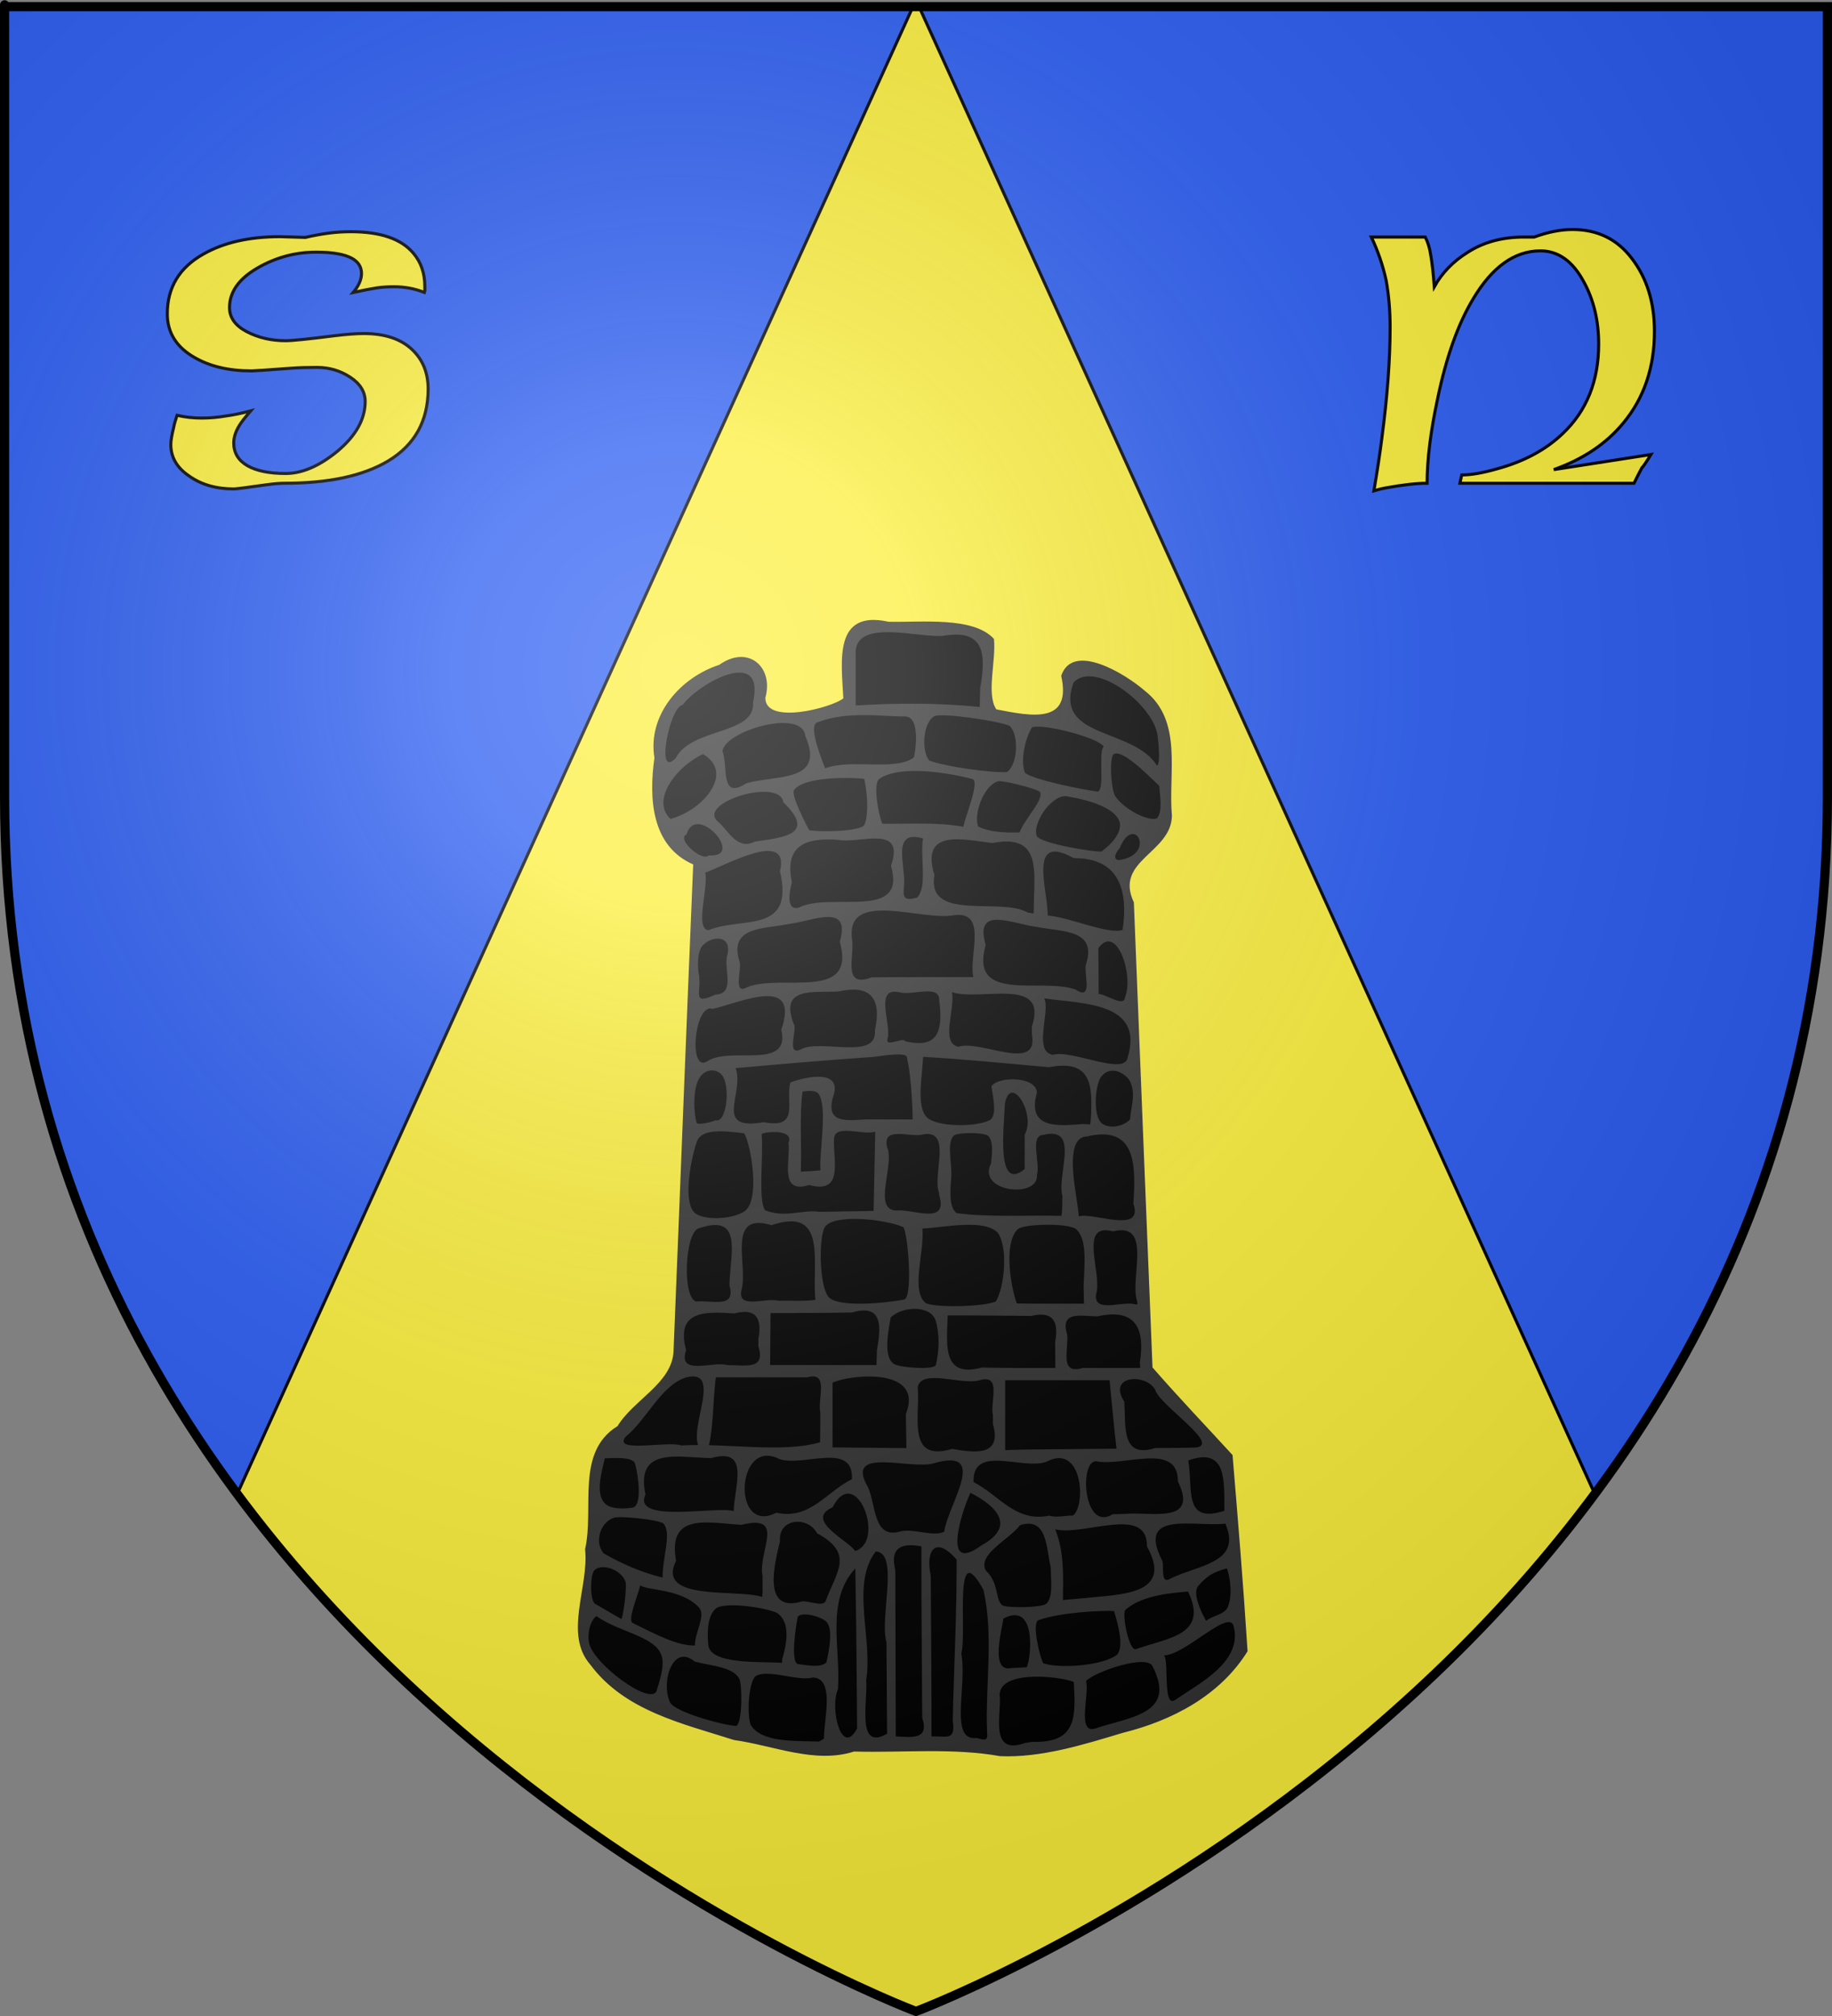 <?xml version="1.0" encoding="UTF-8" standalone="no"?>
<svg
   xmlns:dc="http://purl.org/dc/elements/1.1/"
   xmlns:cc="http://creativecommons.org/ns#"
   xmlns:rdf="http://www.w3.org/1999/02/22-rdf-syntax-ns#"
   xmlns:svg="http://www.w3.org/2000/svg"
   xmlns="http://www.w3.org/2000/svg"
   xmlns:xlink="http://www.w3.org/1999/xlink"
   xmlns:sodipodi="http://sodipodi.sourceforge.net/DTD/sodipodi-0.dtd"
   xmlns:inkscape="http://www.inkscape.org/namespaces/inkscape"
   height="660"
   width="600"
   version="1.0"
   id="svg2"
   sodipodi:version="0.32"
   inkscape:version="0.46"
   sodipodi:docname="Blason_ville_fr_Cuvry_(Moselle).svg"
   sodipodi:docbase="C:\Users\Augustin\Documents\heral"
   inkscape:export-filename="/Users/Augustin/Documents/temp/tyty.png"
   inkscape:export-xdpi="144"
   inkscape:export-ydpi="144"
   inkscape:output_extension="org.inkscape.output.svg.inkscape">
  <rect width="100%" height="100%" fill="#808080" stroke="none"/>
  <sodipodi:namedview
     inkscape:window-height="750"
     inkscape:window-width="1280"
     inkscape:pageshadow="2"
     inkscape:pageopacity="0.0"
     guidetolerance="10.0"
     gridtolerance="10.0"
     objecttolerance="10.0"
     borderopacity="1.0"
     bordercolor="#666666"
     pagecolor="#ffffff"
     id="base"
     showgrid="false"
     height="660px"
     inkscape:zoom="0.84848485"
     inkscape:cx="299.99987"
     inkscape:cy="329.99972"
     inkscape:window-x="-8"
     inkscape:window-y="-8"
     inkscape:current-layer="layer3">
    <inkscape:grid
       type="xygrid"
       id="grid32407"
       visible="true"
       enabled="true" />
  </sodipodi:namedview>
  <desc
     id="desc4">Flag of Canton of Valais (Wallis)</desc>
  <defs
     id="defs6">
    <inkscape:perspective
       sodipodi:type="inkscape:persp3d"
       inkscape:vp_x="0 : 330 : 1"
       inkscape:vp_y="0 : 1000 : 0"
       inkscape:vp_z="600 : 330 : 1"
       inkscape:persp3d-origin="300 : 220 : 1"
       id="perspective2409" />
    <linearGradient
       id="linearGradient2893">
      <stop
         style="stop-color:white;stop-opacity:0.314;"
         offset="0"
         id="stop2895" />
      <stop
         id="stop2897"
         offset="0.19"
         style="stop-color:white;stop-opacity:0.251;" />
      <stop
         style="stop-color:#6b6b6b;stop-opacity:0.125;"
         offset="0.6"
         id="stop2901" />
      <stop
         style="stop-color:black;stop-opacity:0.125;"
         offset="1"
         id="stop2899" />
    </linearGradient>
    <radialGradient
       inkscape:collect="always"
       xlink:href="#linearGradient2893"
       id="radialGradient3163"
       gradientUnits="userSpaceOnUse"
       gradientTransform="matrix(1.353,0,0,1.349,-77.629,-85.747)"
       cx="221.445"
       cy="226.331"
       fx="221.445"
       fy="226.331"
       r="300" />
  </defs>
  <g
     inkscape:groupmode="layer"
     id="layer3"
     inkscape:label="Fond écu"
     style="display:inline">
    <path
       id="path2855"
       style="fill:#2b5df2;fill-opacity:1;fill-rule:evenodd;stroke:none;stroke-width:1px;stroke-linecap:butt;stroke-linejoin:miter;stroke-opacity:1"
       d="M 300,658.5 C 300,658.5 598.5,546.18 598.5,260.728 C 598.5,-24.723 598.5,2.176 598.5,2.176 L 1.5,2.176 L 1.5,260.728 C 1.5,546.18 300,658.5 300,658.5 z "
       sodipodi:nodetypes="cccccc" />
    <path
       style="fill:#fcef3c;fill-rule:evenodd;stroke:#000000;stroke-width:1px;stroke-linecap:butt;stroke-linejoin:miter;stroke-opacity:1"
       d="M 299 2.188 L 77.688 489.094 C 166.126 608.108 300 658.5 300 658.5 C 300 658.5 433.874 608.108 522.312 489.094 L 301 2.188 L 299 2.188 z "
       id="path32409" />
    <g
       id="g32537"
       inkscape:label="Calque 1"
       transform="matrix(0.387,0,0,0.387,155.469,189.115)">
      <g
         transform="matrix(1.697,0,0,1.697,-206.291,-365.152)"
         id="g2301">
        <path
           id="path4415"
           style="fill:#000000;fill-opacity:1;stroke:none;stroke-width:7;stroke-miterlimit:4;stroke-dasharray:none;stroke-opacity:1"
           d="M 320.012,237.707 C 312.838,237.158 307.355,243.27 306.756,250.018 C 305.293,258.641 306.512,267.415 306.868,276.081 C 298.432,281.514 288.031,283.526 278.06,283.891 C 272.645,284.139 265.103,281.915 265.073,275.383 C 267.195,268.619 265.546,259.09 257.871,256.657 C 250.819,254.312 245.222,260.022 238.877,261.961 C 223.24,268.858 210.363,285.007 212.363,302.841 C 212.451,311.077 210.664,319.525 211.957,327.866 C 212.957,340.354 219.892,352.765 232.011,357.24 C 228.402,439.221 225.616,521.247 221.928,603.217 C 219.354,617.131 205.745,624.327 197.283,634.366 C 195.126,637.657 192.601,640.291 189.338,642.491 C 179.107,651.965 179.749,667.269 179.622,680.145 C 179.904,687.224 178.794,694.24 178.197,701.189 C 179.318,717.646 170.497,734.399 176.689,750.411 C 185.847,767.166 203.435,777.195 220.873,783.449 C 234.082,787.906 247.324,792.786 261.141,795.015 C 277.264,798.512 294.355,804.072 310.762,798.913 C 335.36,799.503 360.227,797.06 384.584,801.254 C 409.366,801.77 432.887,792.76 456.341,786.096 C 475.819,779.522 494.426,767.728 505.513,749.984 C 503.426,717.673 500.768,685.403 498.086,653.137 C 484.733,638.609 471.12,624.309 458.159,609.429 C 454.97,532.076 451.944,454.717 448.841,377.361 C 445.088,370.53 446.6,361.753 452.195,356.385 C 458.334,349.447 468.335,343.471 467.724,332.888 C 466.203,315.591 471.238,296.621 462.12,280.785 C 455.749,271.338 445.473,265.211 435.315,260.506 C 429.617,258.14 420.839,255.776 416.747,261.767 C 414.247,264.913 417.188,269.074 416.341,272.795 C 416.44,279.67 410.172,284.795 403.58,284.768 C 395.88,285.342 388.333,283.483 380.803,282.135 C 375.476,273.59 378.894,262.838 379.093,253.416 C 379.061,250.093 380.468,245.6 376.414,244.099 C 364.216,236.973 349.38,238.772 335.813,238.586 C 330.395,239.182 325.325,237.824 320.012,237.707 z" />
        <path
           id="path4417"
           style="fill:#313131;fill-opacity:1;stroke:none;stroke-opacity:1"
           d="M 373.634,270.357 C 373.562,273.448 373.489,276.539 373.417,279.63 C 352.88,277.577 332.153,277.618 311.559,278.9 C 311.559,270.504 311.559,262.107 311.559,253.711 C 310.198,234.912 343.154,245.397 355.216,244.175 C 376.31,240.516 376.522,253.871 373.634,270.357 z M 221.892,304.997 C 211.43,316.376 218.806,279.307 225.244,278.619 C 233.674,267.426 266.717,249.46 260.363,277.277 C 261.657,293.653 229.951,289.741 221.892,304.997 z M 462.111,293.859 C 462.521,297.586 463.626,307.508 461.874,308.92 C 449.739,289.668 410.265,295.804 420.172,267.458 C 430.707,256.148 459.959,278.28 462.111,293.859 z M 296.291,310.249 C 291.617,298.112 288.841,288.688 292.384,287.307 C 307.302,281.495 324.968,284.471 336.075,284.367 C 342.239,284.31 342.428,294.737 340.699,304.646 C 331.882,311.855 309.415,305.232 296.291,310.249 z M 388.407,289.1 C 393.257,294.001 392.242,308.719 386.941,312.075 C 378.886,312.536 356.247,309.406 348.225,306.342 C 344.013,301.043 345.329,287.144 350.907,284.164 C 355.092,282.474 383.523,286.703 388.407,289.1 z M 257.003,317.692 C 243.612,326.345 248.127,309.01 245.114,301.664 C 246.535,291.309 285.016,280.412 286.37,293.969 C 296.753,317.543 271.679,313.355 257.003,317.692 z M 435.26,299.387 C 432.367,301.926 436.006,320.72 432.229,321.838 C 425.114,320.876 401.366,316.304 395.969,312.525 C 393.568,306.213 396.08,295.176 399.477,289.803 C 404.819,287.683 432.869,295.038 435.26,299.387 z M 219.191,335.447 C 208.966,325.727 222.988,308.788 235.397,303.132 C 251.271,312.32 235.783,330.992 219.191,335.447 z M 462.977,318.972 C 463.153,323.61 464.878,331.647 461.752,335.181 C 457.638,336.799 445.374,330.872 440.821,323.808 C 439.05,320.571 437.919,306.142 440.029,303.272 C 444.057,300.229 456.596,312.892 462.977,318.972 z M 369.645,315.526 C 373.594,316.575 366.908,332.034 365.246,339.35 C 351.893,336.952 338.297,338.033 324.808,337.834 C 322.653,332.229 320.153,317.74 323.36,315.485 C 333.629,308.262 358.491,312.562 369.645,315.526 z M 315.636,338.812 C 311.953,341.751 293.921,342.097 288.295,341.035 C 286.05,336.63 279.937,324.866 280.636,321.353 C 284.857,314.185 309.755,314.619 315.844,315.498 C 318.066,326.216 317.578,335.435 315.636,338.812 z M 393.304,342.162 C 386.71,342.349 378.481,342.201 372.618,339.222 C 370.359,333.104 375.143,318.915 382.628,316.647 C 385.148,316.202 400.952,320.109 403.43,321.924 C 405.513,326.085 395.738,335.38 393.304,342.162 z M 261.324,346.72 C 252.709,351.186 248.543,341.985 243.266,337.13 C 231.062,327.617 273.74,314.477 275.488,327.164 C 292.103,343.186 275.614,344.736 261.324,346.72 z M 434.218,351.672 C 430.745,352.116 403.794,347.739 401.866,343.965 C 399.408,336.863 410.554,321.887 417.79,324.357 C 426.875,325.822 439.54,329.407 442.717,335.791 C 444.813,340 441.927,345.807 434.218,351.672 z M 238.301,353.624 C 234.885,357.002 222.03,345.398 227.174,343.204 C 231.923,326.77 256.994,354.951 238.301,353.624 z M 444.637,355.638 C 439.086,357.202 440.987,352.083 443.107,350.256 C 450.142,332.672 461.127,351.997 444.637,355.638 z M 342.18,374.698 C 335.69,376.276 335.123,374.918 335.619,369.183 C 336.867,359.24 328.759,340.389 345.134,345.169 C 343.595,354.412 347.443,369.244 342.18,374.698 z M 283.314,379.614 C 275.501,381.913 279.573,367.423 279.758,367.084 C 276,349.26 285.771,344.528 303.017,345.893 C 313.757,347.897 336.506,337.892 329.146,358.815 C 337.29,386.509 299.209,371.638 283.314,379.614 z M 400.377,379.65 L 400.377,379.65 L 400.279,382.578 L 397.265,382.071 C 383.64,374.29 346.8,386.889 350.803,363.421 C 343.771,340.215 364.751,345.666 379.732,347.461 C 404.552,342.616 400.51,361.785 400.377,379.65 z M 238.028,390.927 C 231.244,390.089 238.273,369.346 236.511,362.21 C 245.498,359.266 279.029,339.887 273.796,361.53 C 281.14,393.078 255.035,384.012 238.028,390.927 z M 444.672,390.813 C 436.945,393.038 418.848,384.625 407.302,383.582 C 407.573,371.286 396.94,341.89 420.312,354.998 C 443.179,354.84 447.52,371.304 444.672,390.813 z M 343.304,414.31 C 335.374,414.313 327.444,414.333 319.514,414.414 C 304.701,420.051 311.044,404.047 309.761,395.686 C 306.207,370.119 344.642,386.652 360.734,383.422 C 377.645,381.378 367.761,403.489 370.257,414.31 C 361.273,414.31 352.288,414.31 343.304,414.31 z M 257.363,419.354 C 250.062,423.559 255.041,409.776 253.582,406.395 C 248.248,389.203 265.195,390.346 277.958,387.868 C 290.238,386.412 309.344,376.926 303.637,396.663 C 312.121,426.899 274.429,412.305 257.363,419.354 z M 426.434,407.828 C 425.012,411.663 430.352,426.638 421.212,420.499 C 404.098,414.328 368.086,427.67 376.379,398.205 C 370.529,378.259 389.759,387.864 402.058,389.308 C 414.786,391.814 431.968,390.467 426.434,407.828 z M 241.698,422.993 C 229.994,428.434 234.399,422.507 233.531,414.102 C 232.52,409.036 232.544,401.523 235.255,398.518 C 239.687,393.606 250.459,392.92 247.402,403.928 C 245.83,410.527 251.599,422.577 241.698,422.993 z M 445.885,424.303 C 445.564,429.628 436.469,422.763 432.736,422.713 C 432.682,415.1 432.628,407.488 432.575,399.876 C 441.735,387.201 450.335,413.505 445.885,424.303 z M 336.047,446.18 C 335.446,444.091 326.1,449.527 327.441,445.104 C 329.504,437.364 320.501,418.992 333.443,421.873 C 339.489,423.65 353.35,417.817 353.193,425.634 C 355.124,440.272 353.249,450.525 336.047,446.18 z M 284.191,450.33 C 276.63,453.948 282.763,440.013 280.59,437.476 C 273.555,418.928 290.307,422.139 303.038,421.456 C 318.913,417.857 324.658,424.827 321.15,440.759 C 322.452,456.161 294.276,444.88 284.191,450.33 z M 399.426,438.916 C 399.426,440.248 399.426,441.579 399.426,442.911 C 403.042,462.206 373.724,445.328 362.76,449.026 C 353.678,447.234 361.312,430.154 359.534,421.785 C 373.64,426.574 407.85,413.546 399.426,438.916 z M 237.557,456.266 C 227.868,462.324 231.18,426.861 240.248,430.164 C 255.254,426.498 283.716,413.397 274.468,440.501 C 279.28,461.101 248.877,448.55 237.557,456.266 z M 447.187,454.372 C 445.624,463.724 419.383,450.231 409.839,453.036 C 399.875,451.434 408.81,431.007 405.548,424.888 C 424.366,427.697 455.589,426.539 447.187,454.372 z M 265.684,486.621 C 240.213,491.013 256.131,472.603 251.726,459.684 C 273.945,457.662 297.82,455.628 320.082,454.106 C 328.08,453.043 336.521,451.88 337.066,454.141 C 338.646,460.7 339.758,472.815 339.993,485.252 C 332.095,485.252 324.196,485.252 316.298,485.252 C 306.741,485.877 296.544,487.107 300.226,474.162 C 305.501,459.754 286.314,463.967 279.014,466.832 C 276.296,475.912 284.165,490.226 265.684,486.621 z M 428.715,486.602 L 428.715,486.602 L 428.432,487.718 L 424.763,487.529 C 410.168,488.884 397.167,489.044 401.947,471.82 C 401.446,463.489 382.144,463.746 379.26,468.827 C 380.283,475.197 382.159,483.844 378.112,485.765 C 370.958,489.159 351.442,489.076 346.812,483.947 C 341.854,478.454 344.647,464.189 345.197,454.041 C 366.136,455.271 387.021,457.338 407.913,459.205 C 429.68,455.118 429.883,468.537 428.715,486.602 z M 241.666,485.66 C 239.355,486.776 233.182,488.023 232.304,487.114 C 230.88,482.983 229.935,469.728 233.983,464.008 C 236.11,461.003 240.353,459.518 243.972,462.233 C 249.548,466.416 247.454,487.476 241.666,485.66 z M 448.264,465.972 C 451.496,472.837 448.828,478.388 448.373,485.268 C 444.77,489.074 437.464,490.015 434.167,487.06 C 430.035,483.356 430.861,470.128 433.347,464.957 C 437.133,458.356 444.81,460.793 448.264,465.972 z M 293.994,510.598 C 290.738,510.989 287.456,511.07 284.185,511.272 C 284.704,498.18 283.417,483.39 285.047,471.342 C 288.119,470.877 291.783,470.697 293.047,472.503 C 297.746,479.222 293.206,501.954 293.994,510.598 z M 395.825,492.835 C 395.825,498.553 395.825,504.271 395.825,509.988 C 381.238,521.932 385.654,488.108 385.959,477.385 C 388.986,462.017 401.655,482.921 395.825,492.835 z M 353.161,521.893 L 353.181,522.857 C 357.872,538.179 340.661,529.874 331.927,530.625 C 319.772,530.618 331.019,507.597 327.311,499.391 C 324.448,488.33 338.128,494.254 344.635,492.814 C 360.235,489.466 349.522,513.037 353.161,521.893 z M 293.491,531.299 C 285.615,529.967 276.137,534.626 266.36,530.481 C 262.789,525.675 265.633,502.546 264.662,492.722 C 264.334,491.564 281.174,489.397 278.069,496.921 C 279.181,505.3 273.073,522.783 288.316,517.922 C 305.891,522.755 300.194,505.151 300.739,495.32 C 300.531,487.09 315.093,493.309 321.319,491.373 C 321.038,504.533 320.759,517.692 320.483,530.851 C 311.486,531 302.488,531.149 293.491,531.299 z M 414.682,523.513 C 414.475,526.764 414.777,530.095 414.139,533.307 C 397.22,532.902 378.004,534.113 361.898,531.954 C 358.124,529.059 358.666,521.828 359.161,514.645 C 359.92,507.719 356.504,496.707 360.694,493.141 C 363.007,491.689 375.064,491.601 377.557,493.384 C 380.212,495.876 379.675,501.491 379.046,507.194 C 371.797,521.512 403.01,524.905 401.947,512.836 C 403.758,506.969 398.071,493.053 405.243,492.94 C 423.843,488.433 411.582,513.22 414.682,523.513 z M 255.79,531.264 C 249.208,535.276 235.086,535.559 231.134,531.67 C 225.185,525.817 229.566,504.16 232.348,496.331 C 234.69,489.739 245.432,490.846 255.994,492.171 C 259.317,497.896 264.315,526.068 255.79,531.264 z M 450.052,527.294 C 455.304,542.66 429.794,531.295 422.781,533.578 C 422.79,526.286 413.982,494.093 426.884,493.735 C 451.685,487.871 451.207,508.354 450.052,527.294 z M 291.462,575.182 C 285.354,575.995 279.156,575.454 273.015,575.639 C 266.777,573.809 251.832,580.47 254.742,569.717 C 257.788,557.349 246.983,531.201 269.572,537.961 C 297.778,528.397 289.6,556.665 291.462,575.182 z M 248.678,565.646 L 248.653,566.791 L 248.625,568.106 C 252.048,579.907 239.218,575.107 231.961,575.999 C 225.01,573.939 226.367,542.349 233.01,539.627 C 254.776,532.048 249.436,550.631 248.678,565.646 z M 335.359,538.979 C 337.681,542.459 340.081,573.59 335.842,574.988 C 325.892,576.99 302.682,578.992 298.076,573.788 C 293.23,568.315 293.065,542.686 296.402,538.593 C 301.724,532.064 327.384,535.234 335.359,538.979 z M 425.208,568.527 C 425.279,571.378 425.35,574.228 425.422,577.079 C 414.259,577.053 403.096,577.149 391.935,576.989 C 389.505,571.059 384.599,546.961 392.61,539.782 C 396.287,537.271 417.22,536.855 421.377,539.858 C 427.217,544.947 425.595,557.447 425.208,568.527 z M 452.01,576.269 L 452.002,577.439 L 450.99,577.439 C 444.732,575.481 430.021,582.158 431.45,572.348 C 434.732,562.24 422.188,536.241 439.975,541.047 C 460.048,536.077 447.862,564.937 452.01,576.269 z M 381.433,576.013 C 375.67,578.503 353.276,579.248 346.767,576.961 C 338.647,571.228 346.039,550.966 344.803,539.628 C 356.278,539.058 375.397,534.731 382.351,541.671 C 387.728,548.918 385.753,569.004 381.433,576.013 z M 322.146,600.216 C 322.071,602.707 321.997,605.198 321.923,607.689 C 304.244,607.689 286.565,607.689 268.886,607.689 C 268.952,599.046 269.018,590.403 269.084,581.761 C 282.604,581.785 296.124,581.719 309.642,581.489 C 324.647,577.116 324.456,587.566 322.146,600.216 z M 263.026,594.751 C 263.035,595.994 263.045,597.236 263.054,598.479 C 266.932,610.554 255.647,607.581 247.466,607.689 C 240.163,605.651 222.629,613.302 226.994,600.275 C 221.71,580.526 236.209,580.939 251.086,581.95 C 262.05,579.098 264.915,584.502 263.026,594.751 z M 351.338,585.294 C 353.538,591.938 353.211,600.555 351.569,607.59 C 350.953,610.23 333.958,609.079 330.685,607.157 C 325.833,604.308 327.09,593.39 329.078,583.849 C 335.708,577.88 349,578.228 351.338,585.294 z M 453.273,606.518 L 453.372,607.817 L 453.472,609.129 C 443.91,609.129 434.348,609.129 424.786,609.129 C 412.912,612.789 417.877,599.736 417.018,592.464 C 413.297,580.566 423.901,583.27 432.004,583.426 C 450.55,579.287 456.1,588.594 453.273,606.518 z M 411.031,596.224 C 411.064,600.525 411.096,604.827 411.129,609.129 C 398.927,609.089 386.722,609.25 374.522,608.933 C 354.403,614.384 357.031,597.249 357.425,582.949 C 371.313,582.865 385.202,583.102 399.09,583.206 C 410.034,580.594 412.932,586.013 411.031,596.224 z M 293.914,631.276 C 293.905,636.236 293.941,641.196 293.821,646.156 C 274.817,651.739 246.976,646.426 224.585,647.784 C 217.995,645.32 190.197,651.772 196.826,643.416 C 207.431,634.84 214.341,617.977 226.935,613.828 C 248.296,608.612 222.117,648.489 237.443,651.146 C 240.862,640.459 240.223,624.966 241.844,613.81 C 257.008,613.81 272.171,613.81 287.335,613.81 C 298.6,610.56 292.329,624.846 293.914,631.276 z M 481.242,648.784 C 474.46,648.995 467.674,649.025 460.89,649.058 C 443.967,654.39 446.279,638.476 445.535,625.98 C 436.793,612.589 456.773,611.664 461.022,620.268 C 463.471,627.953 493.826,647.404 481.242,648.784 z M 336.587,632.086 C 336.675,637.758 336.763,643.429 336.85,649.101 C 324.579,648.958 312.307,648.842 300.036,648.73 C 300.036,637.968 300.036,627.205 300.036,616.442 C 309.457,612.22 345.824,608.794 336.587,632.086 z M 416.84,649.598 C 406.596,649.771 396.339,649.653 386.102,650.102 C 386.102,638.485 386.102,626.868 386.102,615.251 C 403.457,615.251 420.812,615.251 438.167,615.251 C 439.33,626.624 440.268,638.024 441.637,649.374 C 433.371,649.448 425.106,649.523 416.84,649.598 z M 379.98,632.716 C 379.98,634.152 379.98,635.588 379.98,637.023 C 384.461,652.623 372.239,651.796 359.745,649.456 C 336.771,656.339 343.772,633.322 342.517,618.723 C 344.29,609.284 364.287,617.865 373.401,615.251 C 384.666,612.001 378.395,626.287 379.98,632.716 z M 186.459,654.202 C 195.604,653.696 200.839,654.169 201.584,656.988 C 203.501,664.242 204.925,678.129 200.242,678.778 C 192.557,679.844 188.028,678.703 185.944,676.068 C 182.137,671.254 184.54,661.928 186.459,654.202 z M 495.432,680.329 C 474.907,686.926 479.85,670.061 477.439,655.232 C 496.983,648.229 495.259,665.97 495.432,680.329 z M 250.703,680.52 C 243.145,677.799 199.897,686.923 206.728,672.238 C 201.53,647.911 223.901,653.951 239.534,654.061 C 258.98,648.548 251.135,667.829 250.703,680.52 z M 271.989,681.293 C 249.643,692.787 251.807,643.514 273.407,654.498 C 285.013,658.76 310.604,645.455 309.683,664.586 C 296.831,670.935 288.834,684.948 271.989,681.293 z M 445.741,681.891 L 445.741,681.891 L 442.628,681.975 L 439.706,682.061 C 425.222,691.064 422.894,655.814 431.334,655.638 C 445.066,658.494 472.453,645.787 472.225,665.645 C 482.804,687.338 458.787,680.612 445.741,681.891 z M 419.888,682.725 C 415.963,682.632 411.875,683.879 408.02,682.749 C 391.253,686.213 383.122,672.516 370.332,666.026 C 369.637,647.042 394.86,660.113 406.609,655.939 C 424.755,646.174 426.562,677.811 419.888,682.725 z M 355.684,690.784 C 349.933,693.447 341.055,689.129 334.147,690.538 C 320.129,694.945 321.799,677.293 317.655,668.518 C 305.586,647.773 339.528,660.289 350.737,656.583 C 378.28,648.689 357.66,677.084 355.684,690.784 z M 311.228,700.382 C 308.687,695.581 285.584,684.983 299.993,678.663 C 311.518,656.144 326.936,695.725 311.228,700.382 z M 374.175,697.626 C 353.906,712.607 364.79,679.688 368.787,671.359 C 382.735,678.509 391.194,688.351 374.175,697.626 z M 215.286,713.622 C 205.203,711.27 194.642,706.628 185.852,701.554 C 181.172,696.148 184.038,686.032 190.997,683.823 C 194.315,682.769 212.764,684.722 215.687,686.639 C 219.99,691.586 215.028,704.052 215.286,713.622 z M 467.893,714.502 C 463.194,716.805 465.757,706.591 464.171,704.68 C 451.684,679.857 480.923,688.576 495.884,686.742 C 504.739,706.894 480.965,707.386 467.893,714.502 z M 265.109,712.93 C 264.983,716.303 265.368,720.274 264.89,723.279 C 252.033,719.074 211.848,725.721 221.983,705.249 C 217.685,681.113 237.539,686.338 254.578,687.336 C 277.208,681.782 262.612,700.525 265.109,712.93 z M 426.434,723.8 C 422.592,724.129 418.749,724.457 414.91,724.828 C 415.031,712.872 415.664,700.916 411.049,689.574 C 425.245,693.098 457.273,677.226 456.787,698.086 C 470.613,722.619 442.635,721.923 426.434,723.8 z M 296.62,725.174 C 295.338,728.892 286.765,724.307 283.831,725.783 C 264.884,730.69 271.156,706.636 273.81,695.477 C 272.817,684.038 287.692,682.774 292.31,691.561 C 310.891,701.608 302.143,710.514 296.62,725.174 z M 406.499,726.772 C 403.843,728.572 388.424,728.889 384.83,727.56 C 380.977,724.741 383.203,716.388 376.492,710.163 C 371.944,702.083 388.58,694.366 393.494,687.497 C 407.345,683.159 406.568,699.392 408.789,708.41 C 408.933,715.334 410.162,723.385 406.499,726.772 z M 196.815,715.776 C 197.424,718.097 195.899,732.166 194.701,734.313 L 181.595,726.709 C 179.046,725.23 179.034,712.215 181.263,709.97 C 185.121,706.292 194.672,709.67 196.815,715.776 z M 497.099,728.375 C 495.501,732.14 489.33,732.599 486.354,735.19 C 484.66,732.412 479.14,721.741 482.32,717.905 C 486.314,713.088 489.836,710.865 496.71,709.026 C 498.608,714.593 499.394,722.963 497.099,728.375 z M 233.427,728.573 C 237.079,732.519 231.16,741.187 231.409,747.49 C 223.21,747.672 214.009,743.051 200.423,736.29 C 197.675,734.923 202.445,724.086 204.132,717.479 C 207.189,720.152 224.537,718.968 233.427,728.573 z M 451.449,749.228 C 447.986,751.216 444.149,731.401 446.033,729.74 C 455.024,721.816 471.184,721.24 477.313,720.586 C 487.523,741.997 468.149,743.523 451.449,749.228 z M 274.963,754.163 C 274.697,754.884 275.362,756.66 273.922,756.053 C 263.335,755.528 239.196,756.9 238.035,747.296 C 237.282,738.506 238.21,731.825 242.182,728.772 C 247.613,725.768 266.13,728.485 272.277,731.21 C 278.068,735.097 278.123,743.413 274.963,754.163 z M 442.079,751.933 C 435.153,757.579 413.485,759.145 405.132,756.361 C 403.594,754.162 399.16,736.11 402.746,734.835 C 413.906,730.867 435.167,729.905 440.369,730.336 C 443.181,739.269 444.939,747.899 442.079,751.933 z M 282.716,732.991 C 284.992,730.757 293.443,732.661 296.748,735.465 C 300.729,738.844 297.993,751.542 296.922,755.929 C 294.424,758.573 287.879,757.46 282.787,756.745 C 279.061,756.222 281.535,738.305 282.716,732.991 z M 396.853,758.347 L 396.853,758.347 L 389.015,758.74 C 378.329,761.062 384.706,738.549 385.24,734.049 C 401.807,725.334 399.182,753.407 396.853,758.347 z M 212.309,769.917 C 209.698,778.421 178.584,755.153 178.464,745.111 C 177.786,741.131 179.277,734.961 182.234,732.828 C 193.436,740.758 210.311,742.623 214.377,751.565 C 216.281,755.753 214.998,761.514 212.309,769.917 z M 470.907,774.632 C 464.55,778.999 467.899,755.391 465.354,752.399 C 475.572,752.336 497.044,729.718 499.934,737.44 C 504.92,755.477 483.15,766.139 470.907,774.632 z M 253.6,764.206 C 254.979,767.578 255.09,785.328 252.135,787.55 C 247.99,787.795 221.409,781.041 218.916,775.712 C 214.326,765.617 220.414,746.278 231.303,755.535 C 240.241,757.738 250.369,758.186 253.6,764.206 z M 430.703,788.961 C 421.866,791.239 428.191,771.825 426.434,765.199 C 430.836,760.543 456.796,751.607 459.633,757.891 C 471.887,781.997 447.883,783.045 430.703,788.961 z M 359.94,784.952 C 361.542,795.046 356.997,792.657 349.371,792.784 C 349.398,766.039 349.163,739.294 348.99,712.549 C 346.346,700.593 351.006,692.221 361.899,704.647 C 361.999,731.415 360.574,758.186 359.94,784.952 z M 344.569,758.154 C 344.627,766.628 344.686,775.101 344.744,783.574 C 348.392,794.637 339.454,793.199 331.545,792.783 C 331.47,765.161 331.395,737.539 331.319,709.918 C 328.533,698.867 334.12,696.166 344.329,698.076 C 344.302,718.102 344.437,738.128 344.569,758.154 z M 326.907,745.79 C 327.01,761.017 327.113,776.243 327.215,791.469 C 311.647,800.428 317.723,774.931 316.792,764.635 C 320.136,744.065 308.997,716.75 321.587,700.616 C 333.45,701.253 323.33,733.747 326.907,745.79 z M 312.066,764.066 C 312.133,772.323 312.2,780.58 312.268,788.837 C 304.533,803.39 298.55,778.948 302.687,769.328 C 304.287,749.351 296.331,725.393 311.379,709.059 C 311.726,727.393 311.915,745.729 312.066,764.066 z M 377.102,791.074 C 377.482,795.092 375.849,794.718 371.889,793.57 C 358.051,795.335 367.24,768.136 364.227,751.41 C 367.159,741.055 360.081,691.753 375.311,719.879 C 380.489,743.163 376.081,767.397 377.102,791.074 z M 295.715,793.989 L 295.715,793.989 L 293.194,795.366 C 280.773,794.995 264.53,795.811 259.246,787.116 C 257.337,782.347 257.941,767.167 261.364,762.987 C 266.923,758.746 283.077,765.583 290.092,763.433 C 301.53,763.681 295.551,784.925 295.715,793.989 z M 420.312,765.638 C 421.337,783.565 421.729,796.158 399.606,795.52 L 395.937,796.097 C 378.908,802.19 383.744,783.642 383.497,773.859 C 380.848,759.265 412.848,762.654 420.312,765.638 z M 383.597,802.661 C 403.883,803.547 425.202,796.922 444.631,791.064 C 469.306,784.97 493.263,772.488 506.984,750.362 C 504.916,717.734 502.223,685.124 499.488,652.54 C 486.607,638.46 472.482,623.696 459.582,608.873 C 456.41,531.597 453.373,454.314 450.282,377.034 C 440.325,356.017 469.021,352.532 469.256,333.799 C 467.295,312.707 475.015,286.43 455.541,271.401 C 446.271,263.33 419.801,246.927 414.059,264.097 C 419.353,288.076 399.91,284.445 381.685,280.825 C 376.57,273.229 381.655,256.583 380.509,245.708 C 370.293,234.436 344.243,237.56 327.921,237.153 C 300.391,231.1 304.474,256.779 305.392,275.355 C 299.773,279.94 266.452,288.885 266.508,275.072 C 270.806,259.662 257.918,248.42 243.499,258.642 C 224.086,264.968 207.72,283.606 211.186,304.971 C 208.39,325.17 209.571,348.942 230.527,358.133 C 227.082,439.034 224.05,519.954 220.719,600.86 C 219.974,616.791 200.625,625.102 192.805,638.115 C 171.745,651.102 181.281,678.754 176.615,699.503 C 178.64,718.291 165.745,741.801 179.312,757.151 C 196.422,780.108 225.147,786.38 250.881,794.607 C 270.494,797.318 291.214,806.61 310.729,800.347 C 335.021,801.032 359.721,798.4 383.597,802.661 z" />
      </g>
    </g>
    <path
       style="font-size:123.466px;font-style:normal;font-variant:normal;font-weight:normal;font-stretch:normal;fill:#fcef3c;fill-opacity:1;stroke:#000000;stroke-width:1px;stroke-linecap:butt;stroke-linejoin:miter;stroke-opacity:1;font-family:Times New Roman;-inkscape-font-specification:Times New Roman"
       d="M 140.219,127.34 C 140.219,137.79 135.859,145.647 127.137,150.912 C 118.978,155.775 107.705,158.207 93.317,158.207 C 91.749,158.207 89.78,158.368 87.408,158.689 C 80.817,159.614 77.24,160.076 76.678,160.076 C 70.81,160.076 65.906,158.669 61.968,155.856 C 57.949,153.163 55.939,149.707 55.939,145.487 C 55.939,144.321 56.261,142.432 56.904,139.82 C 57.064,138.895 57.426,137.609 57.989,135.961 C 60.561,136.564 63.234,136.866 66.007,136.866 C 68.659,136.866 71.272,136.645 73.844,136.202 C 76.296,135.881 79.049,135.318 82.103,134.514 C 80.134,136.805 78.888,138.413 78.366,139.337 C 77.16,141.307 76.557,143.196 76.557,145.004 C 76.557,148.22 78.024,150.691 80.958,152.419 C 83.932,154.148 88.132,155.012 93.558,155.012 C 98.903,155.012 104.51,152.62 110.378,147.838 C 116.527,142.733 119.601,137.268 119.601,131.44 C 119.601,128.305 117.994,125.672 114.778,123.542 C 111.523,121.372 107.866,120.287 103.806,120.287 C 100.752,120.287 98.039,120.367 95.668,120.528 C 87.509,121.131 83.108,121.432 82.465,121.432 C 74.949,121.432 68.659,119.945 63.595,116.971 C 57.727,113.595 54.794,108.853 54.794,102.744 C 54.794,94.103 58.752,87.572 66.67,83.15 C 73.342,79.373 81.681,77.484 91.689,77.484 L 100.008,77.725 C 102.621,77.122 105.123,76.66 107.514,76.338 C 109.905,76.017 112.367,75.856 114.899,75.856 C 124.625,75.856 131.458,78.207 135.396,82.909 C 137.888,85.843 139.134,89.46 139.134,93.761 C 139.134,94.243 139.134,94.746 139.134,95.268 C 139.134,95.348 139.094,95.509 139.014,95.75 C 135.879,94.504 132.543,93.881 129.006,93.881 C 126.956,93.881 125.107,94.002 123.46,94.243 C 121.812,94.484 119.22,94.987 115.683,95.75 C 117.491,93.58 118.396,91.51 118.396,89.541 C 118.396,87.411 117.371,85.763 115.321,84.597 C 112.829,83.231 108.911,82.548 103.565,82.548 C 96.733,82.548 90.322,84.276 84.334,87.732 C 78.225,91.269 75.17,95.59 75.17,100.694 C 75.17,103.989 77.059,106.622 80.837,108.591 C 84.615,110.561 88.855,111.545 93.558,111.545 C 95.688,111.545 100.993,111.003 109.473,109.918 C 113.452,109.435 116.667,109.194 119.119,109.194 C 126.032,109.194 131.337,110.963 135.035,114.499 C 138.491,117.795 140.219,122.075 140.219,127.34 L 140.219,127.34 z"
       id="text32542" />
    <path
       style="font-size:123.466px;font-style:normal;font-variant:normal;font-weight:normal;font-stretch:normal;fill:#fcef3c;fill-opacity:1;stroke:#000000;stroke-width:1px;stroke-linecap:butt;stroke-linejoin:miter;stroke-opacity:1;font-family:Times New Roman;-inkscape-font-specification:Times New Roman"
       d="M 541.847,108.471 C 541.847,120.327 538.431,130.355 531.598,138.554 C 526.012,145.306 518.436,150.37 508.871,153.746 L 540.702,148.802 C 539.174,151.294 538.19,152.741 537.748,153.143 C 537.024,154.469 536.16,156.157 535.155,158.207 L 478.124,158.207 L 478.727,155.494 C 481.782,155.494 485.62,154.831 490.242,153.505 C 499.044,151.133 506.238,147.275 511.825,141.93 C 519.662,134.494 523.58,124.728 523.58,112.63 C 523.58,104.914 521.932,98.081 518.637,92.133 C 515.02,85.462 510.317,82.126 504.53,82.126 C 496.05,82.126 488.695,87.371 482.465,97.86 C 477.522,106.059 473.643,116.951 470.83,130.536 C 468.539,141.226 467.393,150.45 467.394,158.207 C 464.017,158.207 459.536,158.709 453.95,159.714 C 452.945,159.875 451.619,160.196 449.971,160.679 C 451.136,153.766 452,148.039 452.563,143.497 C 454.372,129.913 455.276,117.775 455.276,107.084 C 455.276,101.658 454.834,96.514 453.95,91.651 C 452.864,86.788 451.257,82.106 449.127,77.604 L 466.791,77.604 C 467.675,79.332 468.278,81.342 468.599,83.633 C 469.041,86.084 469.423,89.501 469.745,93.881 C 472.277,89.34 475.894,85.602 480.596,82.668 C 485.781,79.292 491.95,77.604 499.104,77.604 L 502.48,77.604 C 506.981,75.956 511.161,75.132 515.02,75.132 C 523.178,75.132 529.649,78.287 534.432,84.597 C 539.375,91.028 541.847,98.986 541.847,108.471 L 541.847,108.471 z"
       id="text2415" />
  </g>
  <g
     inkscape:groupmode="layer"
     id="layer4"
     inkscape:label="Meubles"
     sodipodi:insensitive="true" />
  <g
     inkscape:groupmode="layer"
     id="layer2"
     inkscape:label="Reflet final"
     sodipodi:insensitive="true">
    <path
       sodipodi:nodetypes="cccccc"
       d="M 300,658.5 C 300,658.5 598.5,546.18 598.5,260.728 C 598.5,-24.723 598.5,2.176 598.5,2.176 L 1.5,2.176 L 1.5,260.728 C 1.5,546.18 300,658.5 300,658.5 z "
       style="opacity:1;fill:url(#radialGradient3163);fill-opacity:1;fill-rule:evenodd;stroke:none;stroke-width:1px;stroke-linecap:butt;stroke-linejoin:miter;stroke-opacity:1"
       id="path2875"
       inkscape:export-xdpi="144"
       inkscape:export-ydpi="144" />
  </g>
  <g
     inkscape:groupmode="layer"
     id="layer1"
     inkscape:label="Contour final"
     sodipodi:insensitive="true">
    <path
       sodipodi:nodetypes="cccccc"
       d="M 300,658.5 C 300,658.5 1.5,546.18 1.5,260.728 C 1.5,-24.723 1.5,2.176 1.5,2.176 L 598.5,2.176 L 598.5,260.728 C 598.5,546.18 300,658.5 300,658.5 z "
       style="opacity:1;fill:none;fill-opacity:1;fill-rule:evenodd;stroke:#000000;stroke-width:3;stroke-linecap:butt;stroke-linejoin:miter;stroke-miterlimit:4;stroke-dasharray:none;stroke-opacity:1"
       id="path1411"
       inkscape:export-xdpi="144"
       inkscape:export-ydpi="144" />
  </g>
</svg>
